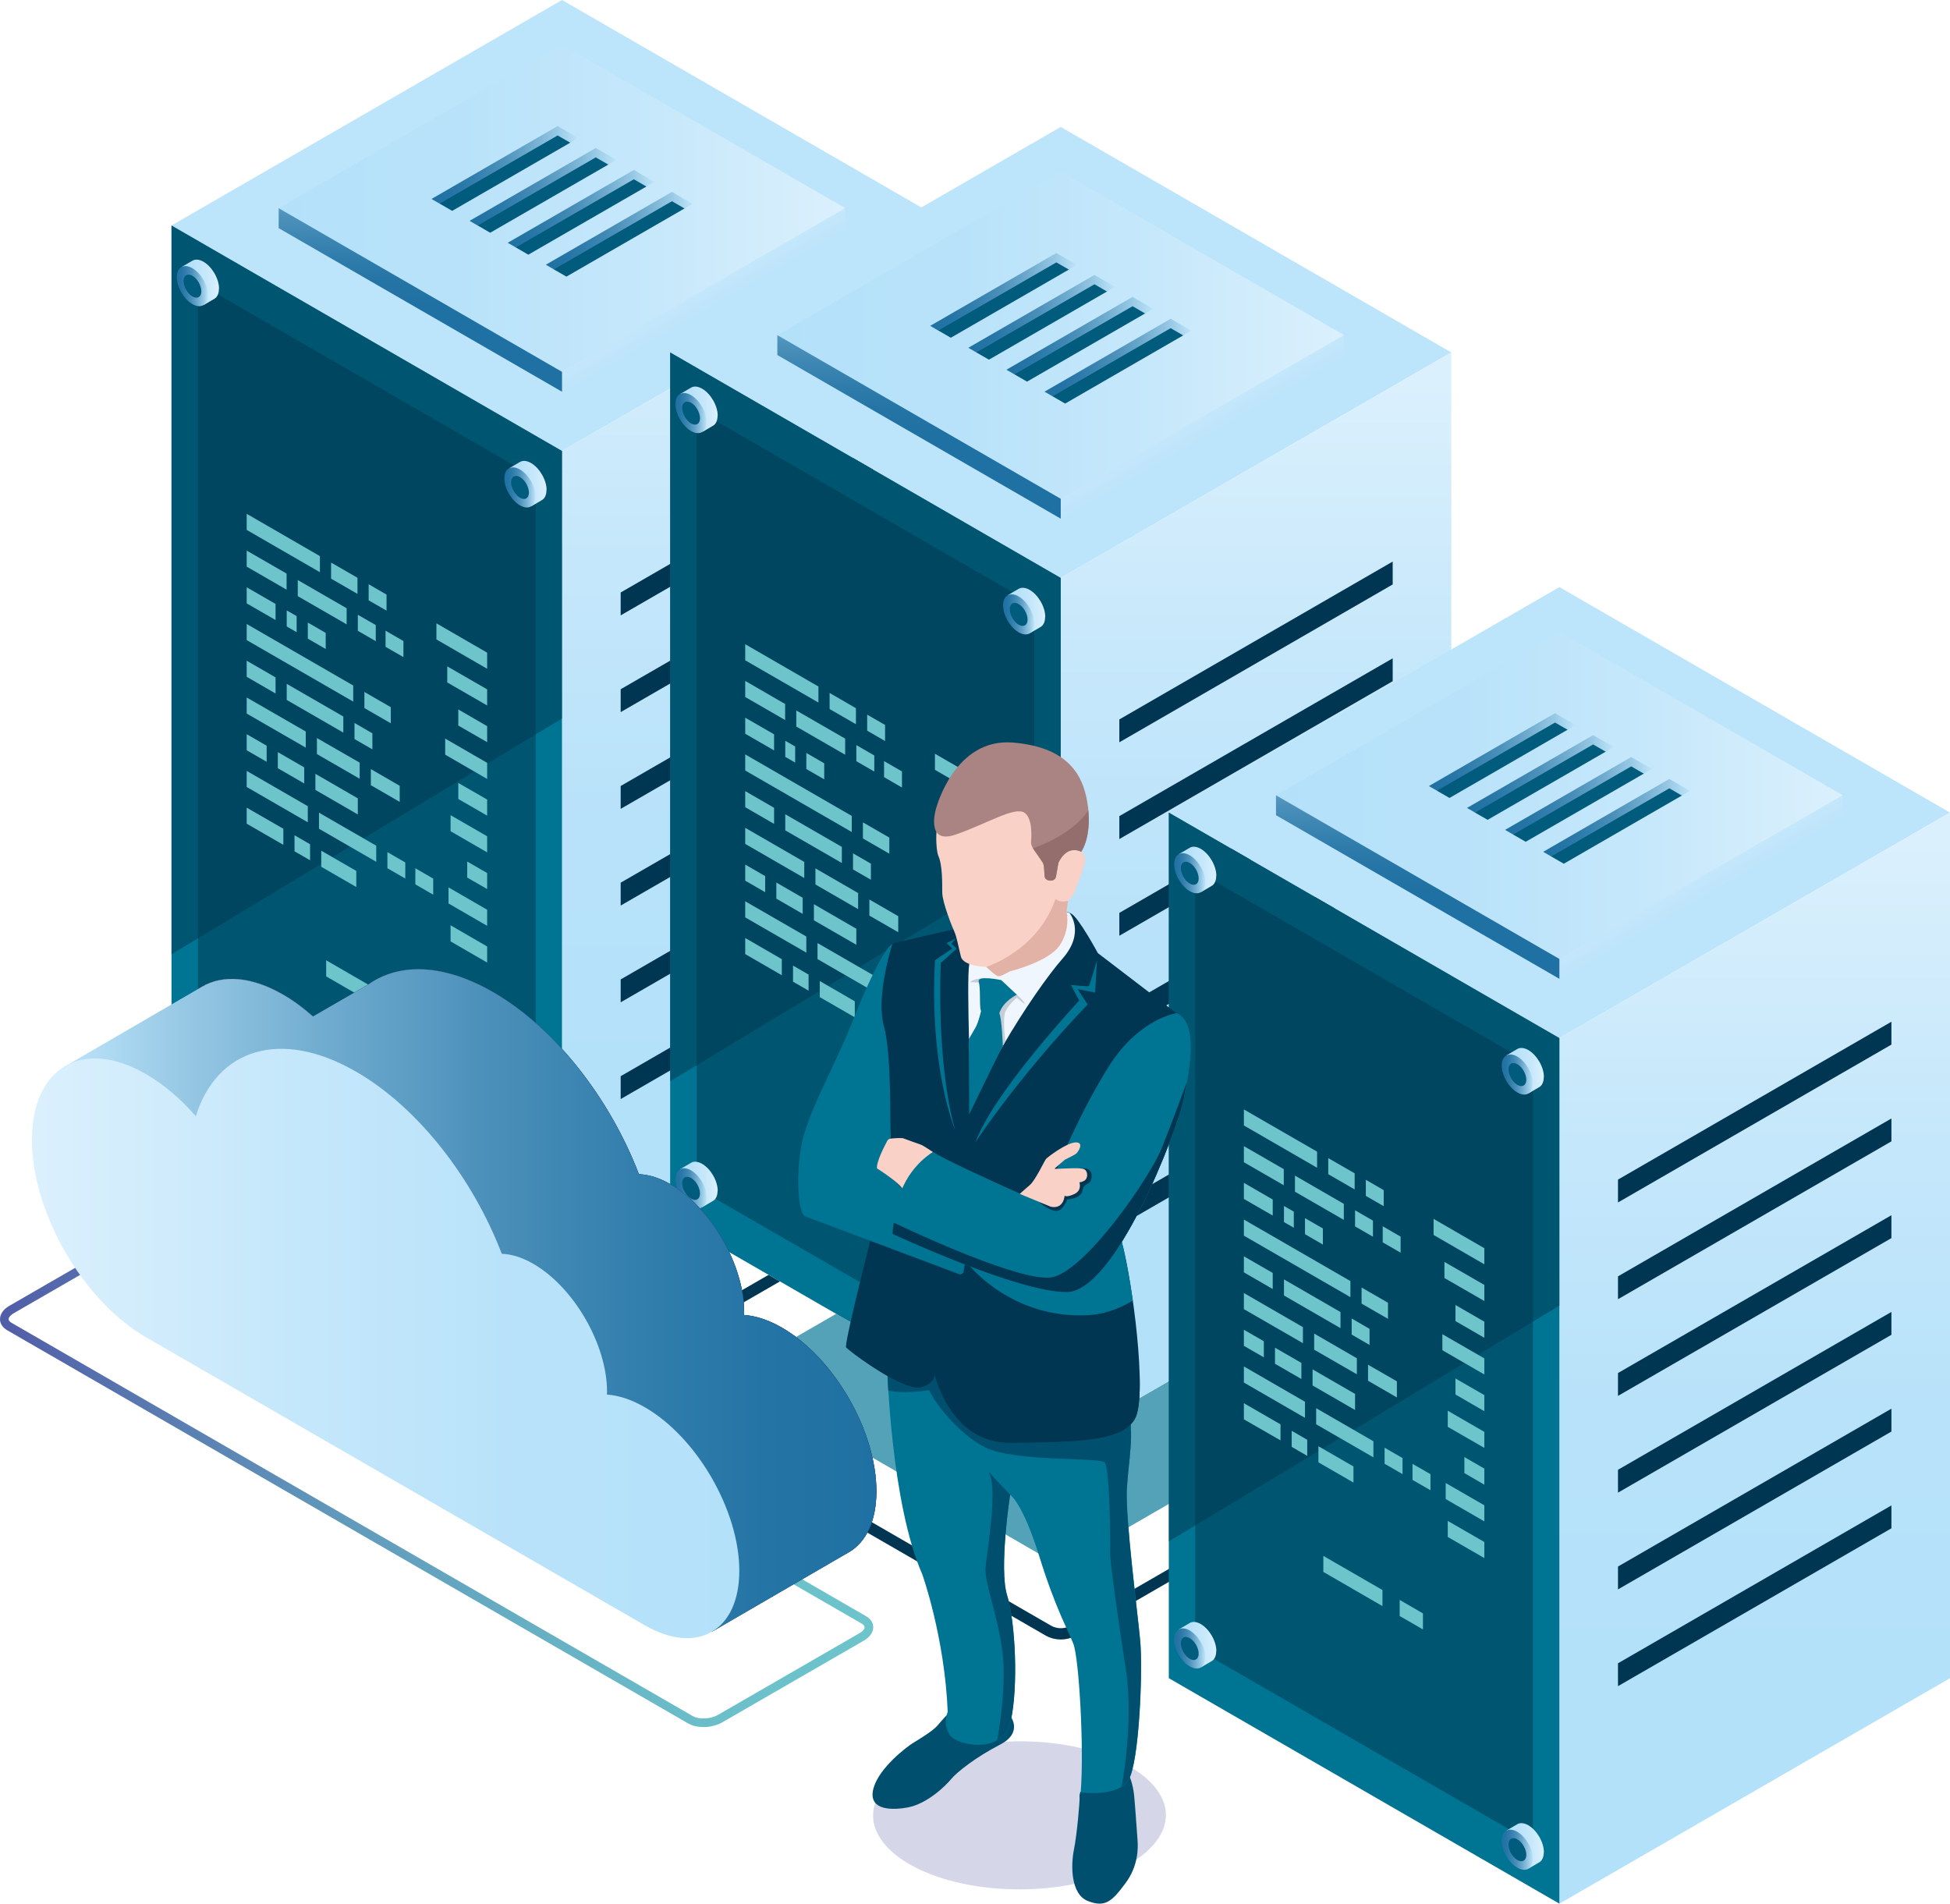 <svg xmlns="http://www.w3.org/2000/svg" xmlns:xlink="http://www.w3.org/1999/xlink" id="Capa_2" data-name="Capa 2" viewBox="0 0 293.25 286.28"><defs><style>      .cls-1 {        fill: url(#Degradado_sin_nombre_5534);      }      .cls-2 {        fill: url(#Degradado_sin_nombre_5719-12);      }      .cls-3 {        fill: url(#Degradado_sin_nombre_5534-14);      }      .cls-4 {        fill: url(#Degradado_sin_nombre_5719-20);      }      .cls-5 {        mask: url(#mask-5);      }      .cls-6 {        fill: url(#Degradado_sin_nombre_5719-6);      }      .cls-7 {        fill: #004f6f;      }      .cls-8 {        fill: url(#Degradado_sin_nombre_5534-21);      }      .cls-9 {        fill: url(#Degradado_sin_nombre_5534-4);      }      .cls-10 {        fill: url(#Degradado_sin_nombre_5719-3);      }      .cls-11 {        fill: #005b7c;      }      .cls-12 {        mask: url(#mask-1);      }      .cls-13 {        fill: #f0f6fd;      }      .cls-14 {        fill: #c5cdd7;      }      .cls-15 {        opacity: .51;      }      .cls-16 {        fill: url(#_Áåçûìÿííûé_ãðàäèåíò_25);      }      .cls-17 {        fill: url(#Degradado_sin_nombre_5719-13);      }      .cls-18 {        fill: url(#Degradado_sin_nombre_5534-27);      }      .cls-19 {        fill: url(#Degradado_sin_nombre_5719-14);      }      .cls-20 {        fill: url(#_Áåçûìÿííûé_ãðàäèåíò_44-2);      }      .cls-20, .cls-21, .cls-22, .cls-23 {        mix-blend-mode: multiply;      }      .cls-24 {        opacity: .67;      }      .cls-25 {        fill: url(#Degradado_sin_nombre_5719-21);      }      .cls-26 {        fill: url(#Degradado_sin_nombre_5534-5);      }      .cls-27 {        mask: url(#mask-6);      }      .cls-28 {        mask: url(#mask-7);      }      .cls-29 {        filter: url(#luminosity-noclip-5);      }      .cls-30 {        fill: #fff;      }      .cls-31 {        mask: url(#mask);      }      .cls-32 {        fill: url(#Degradado_sin_nombre_5534-18);      }      .cls-33 {        fill: #e2b2a6;      }      .cls-34 {        fill: url(#Degradado_sin_nombre_5534-25);      }      .cls-35 {        fill: #aa8383;      }      .cls-36 {        fill: url(#Degradado_sin_nombre_5719-19);      }      .cls-37 {        fill: url(#Degradado_sin_nombre_5719-22);      }      .cls-38 {        fill: url(#Degradado_sin_nombre_5534-26);      }      .cls-39 {        fill: #003651;      }      .cls-40 {        fill: url(#Degradado_sin_nombre_5719-11);      }      .cls-21 {        fill: url(#_Áåçûìÿííûé_ãðàäèåíò_44);      }      .cls-41 {        fill: url(#Degradado_sin_nombre_5534-2);      }      .cls-42 {        mask: url(#mask-2);      }      .cls-43 {        filter: url(#luminosity-noclip-3);      }      .cls-44 {        fill: url(#Degradado_sin_nombre_5534-3);      }      .cls-45 {        fill: url(#Degradado_sin_nombre_5534-22);      }      .cls-46 {        fill: url(#Degradado_sin_nombre_5686-2);      }      .cls-46, .cls-47, .cls-48 {        opacity: .78;      }      .cls-49 {        fill: #007493;      }      .cls-50 {        fill: url(#Degradado_sin_nombre_5534-20);      }      .cls-51 {        fill: url(#Degradado_sin_nombre_5534-13);      }      .cls-52 {        fill: #fad1c6;      }      .cls-53 {        fill: #bce4fa;      }      .cls-54 {        fill: url(#Degradado_sin_nombre_5534-19);      }      .cls-55 {        fill: url(#Degradado_sin_nombre_5534-17);      }      .cls-56 {        fill: url(#Degradado_sin_nombre_5534-16);      }      .cls-57 {        fill: url(#Degradado_sin_nombre_5719-9);      }      .cls-22 {        fill: url(#_Áåçûìÿííûé_ãðàäèåíò_43);      }      .cls-47 {        fill: url(#Degradado_sin_nombre_5686-3);      }      .cls-58 {        fill: url(#Degradado_sin_nombre_5534-11);      }      .cls-59 {        fill: url(#Degradado_sin_nombre_5719-16);      }      .cls-60 {        fill: url(#Degradado_sin_nombre_5534-6);      }      .cls-61 {        fill: url(#_Áåçûìÿííûé_ãðàäèåíò_15);      }      .cls-62 {        fill: url(#Degradado_sin_nombre_5534-7);      }      .cls-63 {        fill: url(#Degradado_sin_nombre_5719-17);      }      .cls-64 {        fill: url(#Degradado_sin_nombre_5719-4);      }      .cls-65 {        fill: url(#Degradado_sin_nombre_5534-8);      }      .cls-66 {        fill: url(#Degradado_sin_nombre_5719-8);      }      .cls-67 {        fill: #6dc4cb;      }      .cls-68 {        fill: url(#Degradado_sin_nombre_5534-24);      }      .cls-23 {        fill: url(#_Áåçûìÿííûé_ãðàäèåíò_44-3);      }      .cls-69 {        fill: url(#Degradado_sin_nombre_5534-12);      }      .cls-70 {        fill: url(#Degradado_sin_nombre_5719-10);      }      .cls-71 {        fill: #31338b;        opacity: .2;      }      .cls-72 {        fill: url(#Degradado_sin_nombre_5534-29);      }      .cls-73 {        fill: url(#Degradado_sin_nombre_5534-15);      }      .cls-74 {        mask: url(#mask-4);      }      .cls-75 {        fill: url(#Degradado_sin_nombre_5719-15);      }      .cls-76 {        fill: url(#Degradado_sin_nombre_5534-28);      }      .cls-77 {        fill: url(#Degradado_sin_nombre_5534-23);      }      .cls-78 {        fill: url(#Degradado_sin_nombre_5719-7);      }      .cls-79 {        fill: url(#Degradado_sin_nombre_5534-10);      }      .cls-80 {        fill: url(#Degradado_sin_nombre_5534-9);      }      .cls-81 {        filter: url(#luminosity-noclip-7);      }      .cls-82 {        fill: #936e6d;      }      .cls-83 {        fill: url(#Degradado_sin_nombre_5719-18);      }      .cls-84 {        fill: url(#Degradado_sin_nombre_5719);      }      .cls-85 {        fill: url(#Degradado_sin_nombre_5719-2);      }      .cls-86 {        fill: url(#Degradado_sin_nombre_5719-5);      }      .cls-48 {        fill: url(#Degradado_sin_nombre_5686);      }      .cls-87 {        mask: url(#mask-3);      }      .cls-88 {        filter: url(#luminosity-noclip);      }    </style><linearGradient id="Degradado_sin_nombre_5719" data-name="Degradado sin nombre 5719" x1="-2118.24" y1="242.29" x2="-2118.24" y2="118.34" gradientTransform="translate(2232.13 -80.95)" gradientUnits="userSpaceOnUse"><stop offset="0" stop-color="#b4e1fa"></stop><stop offset=".31" stop-color="#b8e2fa"></stop><stop offset=".67" stop-color="#c7e8fb"></stop><stop offset="1" stop-color="#dbf0fd"></stop></linearGradient><filter id="luminosity-noclip" x="25.79" y="6.71" width="58.74" height="52.2" color-interpolation-filters="sRGB" filterUnits="userSpaceOnUse"></filter><filter id="luminosity-noclip-2" x="25.79" y="-8967.91" width="58.74" height="32766" color-interpolation-filters="sRGB" filterUnits="userSpaceOnUse"></filter><mask id="mask-1" x="25.79" y="-8967.91" width="58.74" height="32766" maskUnits="userSpaceOnUse"></mask><linearGradient id="_&#xC1;&#xE5;&#xE7;&#xFB;&#xEC;&#xFF;&#xED;&#xED;&#xFB;&#xE9;_&#xE3;&#xF0;&#xE0;&#xE4;&#xE8;&#xE5;&#xED;&#xF2;_44" data-name="&#xC1;&#xE5;&#xE7;&#xFB;&#xEC;&#xFF;&#xED;&#xED;&#xFB;&#xE9; &#xE3;&#xF0;&#xE0;&#xE4;&#xE8;&#xE5;&#xED;&#xF2; 44" x1="-2206.34" y1="113.76" x2="-2147.61" y2="113.76" gradientTransform="translate(2232.13 -80.95)" gradientUnits="userSpaceOnUse"><stop offset="0" stop-color="#000"></stop><stop offset=".05" stop-color="#2e2e2e"></stop><stop offset=".1" stop-color="#5a5a5a"></stop><stop offset=".15" stop-color="#818181"></stop><stop offset=".22" stop-color="#a3a3a3"></stop><stop offset=".28" stop-color="silver"></stop><stop offset=".36" stop-color="#d7d7d7"></stop><stop offset=".44" stop-color="#e9e9e9"></stop><stop offset=".54" stop-color="#f5f5f5"></stop><stop offset=".68" stop-color="#fcfcfc"></stop><stop offset="1" stop-color="#fff"></stop></linearGradient><mask id="mask" x="25.79" y="6.71" width="58.74" height="52.2" maskUnits="userSpaceOnUse"><g class="cls-88"><g class="cls-12"><polygon class="cls-21" points="84.52 58.91 69.09 58.91 25.79 33.91 72.91 6.71 84.52 6.71 84.52 58.91"></polygon></g></g></mask><linearGradient id="Degradado_sin_nombre_5686" data-name="Degradado sin nombre 5686" x1="-2206.34" y1="113.76" x2="-2147.61" y2="113.76" gradientTransform="translate(2232.13 -80.95)" gradientUnits="userSpaceOnUse"><stop offset="0" stop-color="#e9e8f6"></stop><stop offset=".1" stop-color="#d4dff3"></stop><stop offset=".21" stop-color="#c2d7f0"></stop><stop offset=".36" stop-color="#b6d2ef"></stop><stop offset=".55" stop-color="#afceee"></stop><stop offset="1" stop-color="#adceee"></stop></linearGradient><linearGradient id="Degradado_sin_nombre_5719-2" data-name="Degradado sin nombre 5719" x1="-2190.22" y1="112.26" x2="-2104.99" y2="112.26" xlink:href="#Degradado_sin_nombre_5719"></linearGradient><linearGradient id="Degradado_sin_nombre_5719-3" data-name="Degradado sin nombre 5719" x1="-2120.8" y1="135.66" x2="-2131.16" y2="117.57" xlink:href="#Degradado_sin_nombre_5719"></linearGradient><linearGradient id="Degradado_sin_nombre_5534" data-name="Degradado sin nombre 5534" x1="-2168.91" y1="127.08" x2="-2168.91" y2="99.48" gradientTransform="translate(2232.13 -80.95)" gradientUnits="userSpaceOnUse"><stop offset="0" stop-color="#2071a3"></stop><stop offset=".14" stop-color="#2474a5"></stop><stop offset=".3" stop-color="#337fad"></stop><stop offset=".48" stop-color="#4b90ba"></stop><stop offset=".66" stop-color="#6ca9cd"></stop><stop offset=".85" stop-color="#96c8e4"></stop><stop offset="1" stop-color="#bce4fa"></stop></linearGradient><linearGradient id="Degradado_sin_nombre_5534-2" data-name="Degradado sin nombre 5534" x1="-2167.24" y1="105.74" x2="-2145.16" y2="105.74" xlink:href="#Degradado_sin_nombre_5534"></linearGradient><linearGradient id="Degradado_sin_nombre_5534-3" data-name="Degradado sin nombre 5534" x1="-2161.51" y1="109.03" x2="-2139.44" y2="109.03" xlink:href="#Degradado_sin_nombre_5534"></linearGradient><linearGradient id="Degradado_sin_nombre_5534-4" data-name="Degradado sin nombre 5534" x1="-2155.78" y1="112.33" x2="-2133.71" y2="112.33" xlink:href="#Degradado_sin_nombre_5534"></linearGradient><linearGradient id="Degradado_sin_nombre_5534-5" data-name="Degradado sin nombre 5534" x1="-2150.05" y1="115.63" x2="-2127.98" y2="115.63" xlink:href="#Degradado_sin_nombre_5534"></linearGradient><linearGradient id="Degradado_sin_nombre_5719-4" data-name="Degradado sin nombre 5719" x1="-2155.58" y1="153.67" x2="-2149.93" y2="153.67" xlink:href="#Degradado_sin_nombre_5719"></linearGradient><linearGradient id="Degradado_sin_nombre_5534-6" data-name="Degradado sin nombre 5534" x1="-2156.27" y1="154.25" x2="-2151.6" y2="154.25" xlink:href="#Degradado_sin_nombre_5534"></linearGradient><linearGradient id="Degradado_sin_nombre_5719-5" data-name="Degradado sin nombre 5719" x1="-2204.85" y1="123.4" x2="-2199.19" y2="123.4" xlink:href="#Degradado_sin_nombre_5719"></linearGradient><linearGradient id="Degradado_sin_nombre_5534-7" data-name="Degradado sin nombre 5534" x1="-2205.53" y1="123.98" x2="-2200.86" y2="123.98" xlink:href="#Degradado_sin_nombre_5534"></linearGradient><linearGradient id="Degradado_sin_nombre_5719-6" data-name="Degradado sin nombre 5719" x1="-2155.58" y1="270.25" x2="-2149.93" y2="270.25" xlink:href="#Degradado_sin_nombre_5719"></linearGradient><linearGradient id="Degradado_sin_nombre_5534-8" data-name="Degradado sin nombre 5534" x1="-2156.27" y1="270.83" x2="-2151.6" y2="270.83" xlink:href="#Degradado_sin_nombre_5534"></linearGradient><linearGradient id="Degradado_sin_nombre_5719-7" data-name="Degradado sin nombre 5719" x1="-2204.85" y1="239.98" x2="-2199.19" y2="239.98" xlink:href="#Degradado_sin_nombre_5719"></linearGradient><linearGradient id="Degradado_sin_nombre_5534-9" data-name="Degradado sin nombre 5534" x1="-2205.53" y1="240.56" x2="-2200.86" y2="240.56" xlink:href="#Degradado_sin_nombre_5534"></linearGradient><linearGradient id="Degradado_sin_nombre_5719-8" data-name="Degradado sin nombre 5719" x1="-2043.24" y1="261.38" x2="-2043.24" y2="137.43" xlink:href="#Degradado_sin_nombre_5719"></linearGradient><filter id="luminosity-noclip-3" x="100.78" y="25.79" width="58.74" height="52.2" color-interpolation-filters="sRGB" filterUnits="userSpaceOnUse"></filter><filter id="luminosity-noclip-4" x="100.78" y="-8967.91" width="58.74" height="32766" color-interpolation-filters="sRGB" filterUnits="userSpaceOnUse"></filter><mask id="mask-3" x="100.78" y="-8967.91" width="58.74" height="32766" maskUnits="userSpaceOnUse"></mask><linearGradient id="_&#xC1;&#xE5;&#xE7;&#xFB;&#xEC;&#xFF;&#xED;&#xED;&#xFB;&#xE9;_&#xE3;&#xF0;&#xE0;&#xE4;&#xE8;&#xE5;&#xED;&#xF2;_44-2" data-name="&#xC1;&#xE5;&#xE7;&#xFB;&#xEC;&#xFF;&#xED;&#xED;&#xFB;&#xE9; &#xE3;&#xF0;&#xE0;&#xE4;&#xE8;&#xE5;&#xED;&#xF2; 44" x1="-2131.35" y1="132.84" x2="-2072.61" y2="132.84" xlink:href="#_&#xC1;&#xE5;&#xE7;&#xFB;&#xEC;&#xFF;&#xED;&#xED;&#xFB;&#xE9;_&#xE3;&#xF0;&#xE0;&#xE4;&#xE8;&#xE5;&#xED;&#xF2;_44"></linearGradient><mask id="mask-2" x="100.78" y="25.79" width="58.74" height="52.2" maskUnits="userSpaceOnUse"><g class="cls-43"><g class="cls-87"><polygon class="cls-20" points="159.52 78 144.08 78 100.78 53 147.9 25.79 159.52 25.79 159.52 78"></polygon></g></g></mask><linearGradient id="Degradado_sin_nombre_5686-2" data-name="Degradado sin nombre 5686" x1="-2131.35" y1="132.84" x2="-2072.61" y2="132.84" xlink:href="#Degradado_sin_nombre_5686"></linearGradient><linearGradient id="Degradado_sin_nombre_5719-9" data-name="Degradado sin nombre 5719" x1="-2115.23" y1="131.35" x2="-2029.99" y2="131.35" xlink:href="#Degradado_sin_nombre_5719"></linearGradient><linearGradient id="Degradado_sin_nombre_5719-10" data-name="Degradado sin nombre 5719" x1="-2045.8" y1="154.75" x2="-2056.16" y2="136.66" xlink:href="#Degradado_sin_nombre_5719"></linearGradient><linearGradient id="Degradado_sin_nombre_5534-10" data-name="Degradado sin nombre 5534" x1="-2093.92" y1="146.17" x2="-2093.92" y2="118.57" xlink:href="#Degradado_sin_nombre_5534"></linearGradient><linearGradient id="Degradado_sin_nombre_5534-11" data-name="Degradado sin nombre 5534" x1="-2092.24" y1="124.82" x2="-2070.17" y2="124.82" xlink:href="#Degradado_sin_nombre_5534"></linearGradient><linearGradient id="Degradado_sin_nombre_5534-12" data-name="Degradado sin nombre 5534" x1="-2086.51" y1="128.12" x2="-2064.44" y2="128.12" xlink:href="#Degradado_sin_nombre_5534"></linearGradient><linearGradient id="Degradado_sin_nombre_5534-13" data-name="Degradado sin nombre 5534" x1="-2080.78" y1="131.42" x2="-2058.71" y2="131.42" xlink:href="#Degradado_sin_nombre_5534"></linearGradient><linearGradient id="Degradado_sin_nombre_5534-14" data-name="Degradado sin nombre 5534" x1="-2075.05" y1="134.72" x2="-2052.98" y2="134.72" xlink:href="#Degradado_sin_nombre_5534"></linearGradient><linearGradient id="Degradado_sin_nombre_5719-11" data-name="Degradado sin nombre 5719" x1="-2080.59" y1="172.76" x2="-2074.94" y2="172.76" xlink:href="#Degradado_sin_nombre_5719"></linearGradient><linearGradient id="Degradado_sin_nombre_5534-15" data-name="Degradado sin nombre 5534" x1="-2081.28" y1="173.33" x2="-2076.6" y2="173.33" xlink:href="#Degradado_sin_nombre_5534"></linearGradient><linearGradient id="Degradado_sin_nombre_5719-12" data-name="Degradado sin nombre 5719" x1="-2129.85" y1="142.49" x2="-2124.2" y2="142.49" xlink:href="#Degradado_sin_nombre_5719"></linearGradient><linearGradient id="Degradado_sin_nombre_5534-16" data-name="Degradado sin nombre 5534" x1="-2130.54" y1="143.07" x2="-2125.87" y2="143.07" xlink:href="#Degradado_sin_nombre_5534"></linearGradient><linearGradient id="Degradado_sin_nombre_5719-13" data-name="Degradado sin nombre 5719" x1="-2080.59" y1="289.34" x2="-2074.94" y2="289.34" xlink:href="#Degradado_sin_nombre_5719"></linearGradient><linearGradient id="Degradado_sin_nombre_5534-17" data-name="Degradado sin nombre 5534" x1="-2081.28" y1="289.91" x2="-2076.6" y2="289.91" xlink:href="#Degradado_sin_nombre_5534"></linearGradient><linearGradient id="Degradado_sin_nombre_5719-14" data-name="Degradado sin nombre 5719" x1="-2129.85" y1="259.07" x2="-2124.2" y2="259.07" xlink:href="#Degradado_sin_nombre_5719"></linearGradient><linearGradient id="Degradado_sin_nombre_5534-18" data-name="Degradado sin nombre 5534" x1="-2130.54" y1="259.65" x2="-2125.87" y2="259.65" xlink:href="#Degradado_sin_nombre_5534"></linearGradient><linearGradient id="Degradado_sin_nombre_5719-15" data-name="Degradado sin nombre 5719" x1="-1968.25" y1="330.58" x2="-1968.25" y2="206.63" xlink:href="#Degradado_sin_nombre_5719"></linearGradient><filter id="luminosity-noclip-5" x="175.77" y="95" width="58.74" height="52.2" color-interpolation-filters="sRGB" filterUnits="userSpaceOnUse"></filter><filter id="luminosity-noclip-6" x="175.77" y="-8967.91" width="58.74" height="32766" color-interpolation-filters="sRGB" filterUnits="userSpaceOnUse"></filter><mask id="mask-5" x="175.77" y="-8967.91" width="58.74" height="32766" maskUnits="userSpaceOnUse"></mask><linearGradient id="_&#xC1;&#xE5;&#xE7;&#xFB;&#xEC;&#xFF;&#xED;&#xED;&#xFB;&#xE9;_&#xE3;&#xF0;&#xE0;&#xE4;&#xE8;&#xE5;&#xED;&#xF2;_44-3" data-name="&#xC1;&#xE5;&#xE7;&#xFB;&#xEC;&#xFF;&#xED;&#xED;&#xFB;&#xE9; &#xE3;&#xF0;&#xE0;&#xE4;&#xE8;&#xE5;&#xED;&#xF2; 44" x1="-2056.36" y1="202.04" x2="-1997.62" y2="202.04" xlink:href="#_&#xC1;&#xE5;&#xE7;&#xFB;&#xEC;&#xFF;&#xED;&#xED;&#xFB;&#xE9;_&#xE3;&#xF0;&#xE0;&#xE4;&#xE8;&#xE5;&#xED;&#xF2;_44"></linearGradient><mask id="mask-4" x="175.77" y="95" width="58.74" height="52.2" maskUnits="userSpaceOnUse"><g class="cls-29"><g class="cls-5"><polygon class="cls-23" points="234.51 147.2 219.08 147.2 175.77 122.2 222.89 95 234.51 95 234.51 147.2"></polygon></g></g></mask><linearGradient id="Degradado_sin_nombre_5686-3" data-name="Degradado sin nombre 5686" x1="-2056.36" y1="202.04" x2="-1997.62" y2="202.04" xlink:href="#Degradado_sin_nombre_5686"></linearGradient><linearGradient id="Degradado_sin_nombre_5719-16" data-name="Degradado sin nombre 5719" x1="-2040.24" y1="200.55" x2="-1955" y2="200.55" xlink:href="#Degradado_sin_nombre_5719"></linearGradient><linearGradient id="Degradado_sin_nombre_5719-17" data-name="Degradado sin nombre 5719" x1="-1970.81" y1="223.95" x2="-1981.17" y2="205.86" xlink:href="#Degradado_sin_nombre_5719"></linearGradient><linearGradient id="Degradado_sin_nombre_5534-19" data-name="Degradado sin nombre 5534" x1="-2018.93" y1="215.37" x2="-2018.93" y2="187.77" xlink:href="#Degradado_sin_nombre_5534"></linearGradient><linearGradient id="Degradado_sin_nombre_5534-20" data-name="Degradado sin nombre 5534" x1="-2017.25" y1="194.03" x2="-1995.18" y2="194.03" xlink:href="#Degradado_sin_nombre_5534"></linearGradient><linearGradient id="Degradado_sin_nombre_5534-21" data-name="Degradado sin nombre 5534" x1="-2011.52" y1="197.32" x2="-1989.45" y2="197.32" xlink:href="#Degradado_sin_nombre_5534"></linearGradient><linearGradient id="Degradado_sin_nombre_5534-22" data-name="Degradado sin nombre 5534" x1="-2005.79" y1="200.62" x2="-1983.72" y2="200.62" xlink:href="#Degradado_sin_nombre_5534"></linearGradient><linearGradient id="Degradado_sin_nombre_5534-23" data-name="Degradado sin nombre 5534" x1="-2000.06" y1="203.92" x2="-1977.99" y2="203.92" xlink:href="#Degradado_sin_nombre_5534"></linearGradient><linearGradient id="Degradado_sin_nombre_5719-18" data-name="Degradado sin nombre 5719" x1="-2005.6" y1="241.96" x2="-1999.95" y2="241.96" xlink:href="#Degradado_sin_nombre_5719"></linearGradient><linearGradient id="Degradado_sin_nombre_5534-24" data-name="Degradado sin nombre 5534" x1="-2006.29" y1="242.54" x2="-2001.61" y2="242.54" xlink:href="#Degradado_sin_nombre_5534"></linearGradient><linearGradient id="Degradado_sin_nombre_5719-19" data-name="Degradado sin nombre 5719" x1="-2054.86" y1="211.69" x2="-2049.21" y2="211.69" xlink:href="#Degradado_sin_nombre_5719"></linearGradient><linearGradient id="Degradado_sin_nombre_5534-25" data-name="Degradado sin nombre 5534" x1="-2055.55" y1="212.27" x2="-2050.87" y2="212.27" xlink:href="#Degradado_sin_nombre_5534"></linearGradient><linearGradient id="Degradado_sin_nombre_5719-20" data-name="Degradado sin nombre 5719" x1="-2005.6" y1="358.54" x2="-1999.95" y2="358.54" xlink:href="#Degradado_sin_nombre_5719"></linearGradient><linearGradient id="Degradado_sin_nombre_5534-26" data-name="Degradado sin nombre 5534" x1="-2006.29" y1="359.11" x2="-2001.61" y2="359.11" xlink:href="#Degradado_sin_nombre_5534"></linearGradient><linearGradient id="Degradado_sin_nombre_5719-21" data-name="Degradado sin nombre 5719" x1="-2054.86" y1="328.27" x2="-2049.21" y2="328.27" xlink:href="#Degradado_sin_nombre_5719"></linearGradient><linearGradient id="Degradado_sin_nombre_5534-27" data-name="Degradado sin nombre 5534" x1="-2055.55" y1="328.85" x2="-2050.87" y2="328.85" xlink:href="#Degradado_sin_nombre_5534"></linearGradient><linearGradient id="_&#xC1;&#xE5;&#xE7;&#xFB;&#xEC;&#xFF;&#xED;&#xED;&#xFB;&#xE9;_&#xE3;&#xF0;&#xE0;&#xE4;&#xE8;&#xE5;&#xED;&#xF2;_15" data-name="&#xC1;&#xE5;&#xE7;&#xFB;&#xEC;&#xFF;&#xED;&#xED;&#xFB;&#xE9; &#xE3;&#xF0;&#xE0;&#xE4;&#xE8;&#xE5;&#xED;&#xF2; 15" x1="5868.29" y1="302.49" x2="5999.61" y2="302.49" gradientTransform="translate(5999.61 -80.95) rotate(-180) scale(1 -1)" gradientUnits="userSpaceOnUse"><stop offset="0" stop-color="#6dc4cb"></stop><stop offset=".18" stop-color="#6bbfc9"></stop><stop offset=".38" stop-color="#67b0c4"></stop><stop offset=".61" stop-color="#6199bb"></stop><stop offset=".84" stop-color="#5878b0"></stop><stop offset="1" stop-color="#515da7"></stop></linearGradient><linearGradient id="Degradado_sin_nombre_5534-28" data-name="Degradado sin nombre 5534" x1="6532.05" y1="2583.09" x2="6654.89" y2="2583.09" gradientTransform="translate(5788.56 494.9) rotate(-150) scale(1 -1) skewX(-30)" xlink:href="#Degradado_sin_nombre_5534"></linearGradient><radialGradient id="_&#xC1;&#xE5;&#xE7;&#xFB;&#xEC;&#xFF;&#xED;&#xED;&#xFB;&#xE9;_&#xE3;&#xF0;&#xE0;&#xE4;&#xE8;&#xE5;&#xED;&#xF2;_25" data-name="&#xC1;&#xE5;&#xE7;&#xFB;&#xEC;&#xFF;&#xED;&#xED;&#xFB;&#xE9; &#xE3;&#xF0;&#xE0;&#xE4;&#xE8;&#xE5;&#xED;&#xF2; 25" cx="5892.81" cy="260.58" fx="5844.96" fy="243.7" r="50.74" gradientTransform="translate(5999.61 -80.95) rotate(-180) scale(1 -1)" gradientUnits="userSpaceOnUse"><stop offset="0" stop-color="#2e2b76"></stop><stop offset="1" stop-color="#262554"></stop></radialGradient><linearGradient id="Degradado_sin_nombre_5534-29" data-name="Degradado sin nombre 5534" x1="5867.81" y1="276.52" x2="5990.08" y2="276.52" gradientTransform="translate(5999.61 -80.95) rotate(-180) scale(1 -1)" xlink:href="#Degradado_sin_nombre_5534"></linearGradient><linearGradient id="Degradado_sin_nombre_5719-22" data-name="Degradado sin nombre 5719" x1="6555.87" y1="2603.76" x2="6678.7" y2="2603.76" gradientTransform="translate(5788.56 494.9) rotate(-150) scale(1 -1) skewX(-30)" xlink:href="#Degradado_sin_nombre_5719"></linearGradient><filter id="luminosity-noclip-7" x="118.11" y="252.01" width="48.48" height="29.86" color-interpolation-filters="sRGB" filterUnits="userSpaceOnUse"></filter><filter id="luminosity-noclip-8" x="118.11" y="-8967.91" width="48.48" height="32766" color-interpolation-filters="sRGB" filterUnits="userSpaceOnUse"></filter><mask id="mask-7" x="118.11" y="-8967.91" width="48.48" height="32766" maskUnits="userSpaceOnUse"></mask><linearGradient id="_&#xC1;&#xE5;&#xE7;&#xFB;&#xEC;&#xFF;&#xED;&#xED;&#xFB;&#xE9;_&#xE3;&#xF0;&#xE0;&#xE4;&#xE8;&#xE5;&#xED;&#xF2;_43" data-name="&#xC1;&#xE5;&#xE7;&#xFB;&#xEC;&#xFF;&#xED;&#xED;&#xFB;&#xE9; &#xE3;&#xF0;&#xE0;&#xE4;&#xE8;&#xE5;&#xED;&#xF2; 43" x1="5833.02" y1="347.89" x2="5881.5" y2="347.89" gradientTransform="translate(3456.64 5108.84) rotate(-120.99) scale(1 -1)" gradientUnits="userSpaceOnUse"><stop offset="0" stop-color="#000"></stop><stop offset=".05" stop-color="#171717"></stop><stop offset=".2" stop-color="#535353"></stop><stop offset=".35" stop-color="#878787"></stop><stop offset=".5" stop-color="#b2b2b2"></stop><stop offset=".64" stop-color="#d3d3d3"></stop><stop offset=".77" stop-color="#ebebeb"></stop><stop offset=".9" stop-color="#fafafa"></stop><stop offset="1" stop-color="#fff"></stop></linearGradient><mask id="mask-6" x="118.11" y="252.01" width="48.48" height="29.86" maskUnits="userSpaceOnUse"><g class="cls-81"><g class="cls-28"><rect class="cls-22" x="141.7" y="239.04" width="1.3" height="55.79" transform="translate(-159.78 251.51) rotate(-59.01)"></rect></g></g></mask></defs><g id="Capa_1-2" data-name="Capa 1"><g><g><g><polygon class="cls-53" points="84.52 67.82 25.79 33.91 84.52 0 143.26 33.91 84.52 67.82"></polygon><polygon class="cls-30" points="84.52 197.99 25.79 164.08 84.52 130.17 143.26 164.08 84.52 197.99"></polygon><polygon class="cls-84" points="143.26 33.91 143.26 164.08 84.52 197.99 84.52 67.82 143.26 33.91"></polygon><polygon class="cls-49" points="25.79 33.91 25.79 164.08 84.52 197.99 84.52 67.82 25.79 33.91"></polygon><g class="cls-15"><polygon class="cls-39" points="29.77 42.55 29.77 159.55 80.55 188.87 80.55 71.86 29.77 42.55"></polygon></g><polygon class="cls-39" points="134.45 65.36 134.45 68.8 93.34 92.54 93.34 89.1 134.45 65.36"></polygon><polygon class="cls-39" points="134.45 79.91 134.45 83.35 93.34 107.09 93.34 103.65 134.45 79.91"></polygon><polygon class="cls-39" points="134.45 94.46 134.45 97.9 93.34 121.64 93.34 118.2 134.45 94.46"></polygon><polygon class="cls-39" points="134.45 109.01 134.45 112.45 93.34 136.18 93.34 132.74 134.45 109.01"></polygon><polygon class="cls-39" points="134.45 123.55 134.45 126.99 93.34 150.73 93.34 147.29 134.45 123.55"></polygon><polygon class="cls-39" points="134.45 138.1 134.45 141.54 93.34 165.28 93.34 161.84 134.45 138.1"></polygon><g class="cls-31"><polygon class="cls-48" points="84.52 58.91 69.09 58.91 25.79 33.91 72.91 6.71 84.52 6.71 84.52 58.91"></polygon></g><g><polygon class="cls-85" points="84.52 55.92 41.91 31.31 84.52 6.71 127.14 31.31 84.52 55.92"></polygon><polygon class="cls-10" points="127.14 31.31 127.14 34.31 84.52 58.91 84.52 55.92 127.14 31.31"></polygon><polygon class="cls-1" points="41.91 31.31 41.91 34.31 84.52 58.91 84.52 55.92 41.91 31.31"></polygon></g><g><g><polygon class="cls-11" points="68 31.71 66.11 30.62 66.26 29.73 83.77 19.54 86.2 20.7 85.75 21.46 68 31.71"></polygon><polygon class="cls-41" points="83.86 20.37 85.75 21.46 86.97 20.75 83.86 18.96 64.89 29.92 66.11 30.62 83.86 20.37"></polygon></g><g><polygon class="cls-11" points="73.72 35 71.84 33.91 71.99 33.03 89.5 22.84 91.93 24 91.48 24.75 73.72 35"></polygon><polygon class="cls-44" points="89.59 23.67 91.48 24.75 92.7 24.05 89.59 22.26 70.62 33.21 71.84 33.92 89.59 23.67"></polygon></g><g><polygon class="cls-11" points="79.45 38.3 77.57 37.21 77.72 36.33 95.23 26.14 97.66 27.3 97.21 28.05 79.45 38.3"></polygon><polygon class="cls-9" points="95.32 26.96 97.21 28.05 98.42 27.35 95.32 25.56 76.35 36.51 77.57 37.21 95.32 26.96"></polygon></g><g><polygon class="cls-11" points="85.18 41.6 83.29 40.51 83.45 39.63 100.96 29.44 103.39 30.59 102.94 31.35 85.18 41.6"></polygon><polygon class="cls-26" points="101.05 30.26 102.94 31.35 104.15 30.65 101.05 28.86 82.08 39.81 83.3 40.51 101.05 30.26"></polygon></g></g><g class="cls-15"><polygon class="cls-39" points="25.79 143.51 84.52 108.05 84.52 67.82 25.79 33.91 25.79 143.51"></polygon></g><g><path class="cls-64" d="M82.2,73.68c0-1.49-1.05-3.3-2.34-4.05-.65-.37-1.24-.41-1.66-.16h0s-1.66.97-1.66.97l1.02.04c-.03.15-.05.32-.05.51,0,1.49,1.05,3.3,2.34,4.05.17.1.34.17.5.23l-.48.89,1.62-.95h0c.43-.24.69-.77.69-1.52Z"></path><path class="cls-60" d="M80.53,74.65c0,1.49-1.05,2.09-2.34,1.35-1.29-.75-2.34-2.56-2.34-4.05s1.05-2.09,2.34-1.35c1.29.75,2.34,2.56,2.34,4.05Z"></path><path class="cls-11" d="M79.54,74.08c0,.86-.6,1.2-1.34.78-.74-.43-1.34-1.47-1.34-2.33s.6-1.2,1.34-.78c.74.43,1.34,1.47,1.34,2.33Z"></path></g><g><path class="cls-86" d="M32.94,43.41c0-1.49-1.05-3.3-2.34-4.05-.65-.37-1.24-.41-1.66-.16h0s-1.66.97-1.66.97l1.02.04c-.03.15-.05.32-.05.51,0,1.49,1.05,3.3,2.34,4.05.17.1.34.17.5.23l-.48.89,1.62-.95h0c.43-.24.69-.77.69-1.52Z"></path><path class="cls-62" d="M31.27,44.38c0,1.49-1.05,2.09-2.34,1.35-1.29-.75-2.34-2.56-2.34-4.05s1.05-2.09,2.34-1.35c1.29.75,2.34,2.56,2.34,4.05Z"></path><path class="cls-11" d="M30.28,43.81c0,.86-.6,1.2-1.34.78s-1.34-1.47-1.34-2.33.6-1.2,1.34-.78,1.34,1.47,1.34,2.33Z"></path></g><g><path class="cls-6" d="M82.2,190.25c0-1.49-1.05-3.3-2.34-4.05-.65-.37-1.24-.41-1.66-.16h0s-1.66.97-1.66.97l1.02.04c-.03.15-.05.32-.05.51,0,1.49,1.05,3.3,2.34,4.05.17.1.34.17.5.23l-.48.89,1.62-.95h0c.43-.24.69-.77.69-1.52Z"></path><path class="cls-65" d="M80.53,191.23c0,1.49-1.05,2.09-2.34,1.35-1.29-.75-2.34-2.56-2.34-4.05s1.05-2.09,2.34-1.35c1.29.75,2.34,2.56,2.34,4.05Z"></path><path class="cls-11" d="M79.54,190.66c0,.86-.6,1.2-1.34.78-.74-.43-1.34-1.47-1.34-2.33s.6-1.2,1.34-.78c.74.43,1.34,1.47,1.34,2.33Z"></path></g><g><path class="cls-78" d="M32.94,159.99c0-1.49-1.05-3.3-2.34-4.05-.65-.37-1.24-.41-1.66-.16h0s-1.66.97-1.66.97l1.02.04c-.03.15-.05.32-.05.51,0,1.49,1.05,3.3,2.34,4.05.17.1.34.17.5.23l-.48.89,1.62-.95h0c.43-.24.69-.77.69-1.52Z"></path><path class="cls-80" d="M31.27,160.96c0,1.49-1.05,2.09-2.34,1.35-1.29-.75-2.34-2.56-2.34-4.05s1.05-2.09,2.34-1.35c1.29.75,2.34,2.56,2.34,4.05Z"></path><path class="cls-11" d="M30.28,160.39c0,.86-.6,1.2-1.34.78s-1.34-1.47-1.34-2.33.6-1.2,1.34-.78,1.34,1.47,1.34,2.33Z"></path></g></g><g><polygon class="cls-53" points="159.52 86.91 100.78 53 159.52 19.09 218.25 53 159.52 86.91"></polygon><path class="cls-39" d="M159.52,246.55c-.81,0-1.62-.21-2.34-.63l-64.26-37.1c-.73-.42-1.16-1.17-1.16-2.01s.43-1.59,1.16-2.01l64.25-37.1c1.44-.84,3.24-.84,4.69,0l64.26,37.1c.73.42,1.16,1.17,1.16,2.01s-.43,1.59-1.16,2.01l-64.25,37.1c-.72.42-1.53.63-2.34.63ZM159.52,168.78c-.52,0-1.03.13-1.49.4l-64.25,37.1c-.28.16-.31.43-.31.54,0,.11.03.38.31.54l64.26,37.1c.92.53,2.07.53,2.99,0l64.25-37.1c.28-.16.31-.43.31-.54,0-.11-.03-.38-.31-.54l-64.26-37.1c-.46-.27-.98-.4-1.49-.4Z"></path><g class="cls-24"><polygon class="cls-49" points="159.52 235.55 109.75 206.81 159.52 178.08 209.29 206.82 159.52 235.55"></polygon></g><polygon class="cls-30" points="159.52 217.08 100.78 183.17 159.52 149.26 218.25 183.17 159.52 217.08"></polygon><polygon class="cls-66" points="218.25 53 218.25 183.17 159.52 217.08 159.52 86.91 218.25 53"></polygon><polygon class="cls-49" points="100.78 53 100.78 183.17 159.52 217.08 159.52 86.91 100.78 53"></polygon><g class="cls-15"><polygon class="cls-39" points="104.76 61.63 104.76 178.64 155.54 207.95 155.54 90.95 104.76 61.63"></polygon></g><polygon class="cls-39" points="209.44 84.45 209.44 87.89 168.33 111.63 168.33 108.19 209.44 84.45"></polygon><polygon class="cls-39" points="209.44 99 209.44 102.44 168.33 126.18 168.33 122.73 209.44 99"></polygon><polygon class="cls-39" points="209.44 113.54 209.44 116.99 168.33 140.72 168.33 137.28 209.44 113.54"></polygon><polygon class="cls-39" points="209.44 128.09 209.44 131.53 168.33 155.27 168.33 151.83 209.44 128.09"></polygon><polygon class="cls-39" points="209.44 142.64 209.44 146.08 168.33 169.82 168.33 166.38 209.44 142.64"></polygon><polygon class="cls-39" points="209.44 157.19 209.44 160.63 168.33 184.37 168.33 180.93 209.44 157.19"></polygon><g class="cls-42"><polygon class="cls-46" points="159.52 78 144.08 78 100.78 53 147.9 25.79 159.52 25.79 159.52 78"></polygon></g><g><polygon class="cls-57" points="159.52 75.01 116.9 50.4 159.52 25.79 202.14 50.4 159.52 75.01"></polygon><polygon class="cls-70" points="202.14 50.4 202.14 53.39 159.52 78 159.52 75.01 202.14 50.4"></polygon><polygon class="cls-79" points="116.9 50.4 116.9 53.39 159.52 78 159.52 75.01 116.9 50.4"></polygon></g><g><g><polygon class="cls-11" points="142.99 50.79 141.1 49.7 141.26 48.82 158.77 38.63 161.2 39.79 160.74 40.54 142.99 50.79"></polygon><polygon class="cls-58" points="158.86 39.46 160.74 40.54 161.96 39.84 158.86 38.05 139.89 49 141.1 49.71 158.86 39.46"></polygon></g><g><polygon class="cls-11" points="148.72 54.09 146.83 53 146.99 52.12 164.49 41.93 166.93 43.09 166.47 43.84 148.72 54.09"></polygon><polygon class="cls-69" points="164.59 42.75 166.47 43.84 167.69 43.14 164.59 41.35 145.62 52.3 146.83 53 164.59 42.75"></polygon></g><g><polygon class="cls-11" points="154.45 57.39 152.56 56.3 152.71 55.41 170.22 45.23 172.65 46.38 172.2 47.14 154.45 57.39"></polygon><polygon class="cls-51" points="170.32 46.05 172.2 47.14 173.42 46.44 170.32 44.65 151.35 55.6 152.56 56.3 170.32 46.05"></polygon></g><g><polygon class="cls-11" points="160.18 60.69 158.29 59.6 158.44 58.71 175.95 48.52 178.38 49.68 177.93 50.44 160.18 60.69"></polygon><polygon class="cls-3" points="176.05 49.35 177.93 50.44 179.15 49.73 176.05 47.94 157.08 58.9 158.29 59.6 176.05 49.35"></polygon></g></g><g class="cls-15"><polygon class="cls-39" points="100.78 162.6 159.52 127.13 159.52 86.91 100.78 53 100.78 162.6"></polygon></g><g><path class="cls-40" d="M157.19,92.76c0-1.49-1.05-3.3-2.34-4.05-.65-.37-1.24-.41-1.66-.16h0s-1.66.97-1.66.97l1.02.04c-.03.15-.05.32-.05.51,0,1.49,1.05,3.3,2.34,4.05.17.1.34.17.5.23l-.48.89,1.62-.95h0c.43-.24.69-.77.69-1.52Z"></path><path class="cls-73" d="M155.53,93.74c0,1.49-1.05,2.09-2.34,1.35s-2.34-2.56-2.34-4.05,1.05-2.09,2.34-1.35,2.34,2.56,2.34,4.05Z"></path><path class="cls-11" d="M154.53,93.17c0,.86-.6,1.2-1.34.78-.74-.43-1.34-1.47-1.34-2.33s.6-1.2,1.34-.78c.74.43,1.34,1.47,1.34,2.33Z"></path></g><g><path class="cls-2" d="M107.93,62.5c0-1.49-1.05-3.3-2.34-4.05-.65-.37-1.24-.41-1.66-.16h0s-1.66.97-1.66.97l1.02.04c-.03.15-.05.32-.05.51,0,1.49,1.05,3.3,2.34,4.05.17.1.34.17.5.23l-.48.89,1.62-.95h0c.43-.24.69-.77.69-1.52Z"></path><path class="cls-56" d="M106.26,63.47c0,1.49-1.05,2.09-2.34,1.35-1.29-.75-2.34-2.56-2.34-4.05s1.05-2.09,2.34-1.35,2.34,2.56,2.34,4.05Z"></path><path class="cls-11" d="M105.27,62.9c0,.86-.6,1.2-1.34.78s-1.34-1.47-1.34-2.33.6-1.2,1.34-.78,1.34,1.47,1.34,2.33Z"></path></g><g><path class="cls-17" d="M157.19,209.34c0-1.49-1.05-3.3-2.34-4.05-.65-.37-1.24-.41-1.66-.16h0s-1.66.97-1.66.97l1.02.04c-.03.15-.05.32-.05.51,0,1.49,1.05,3.3,2.34,4.05.17.1.34.17.5.23l-.48.89,1.62-.95h0c.43-.24.69-.77.69-1.52Z"></path><path class="cls-55" d="M155.53,210.32c0,1.49-1.05,2.09-2.34,1.35s-2.34-2.56-2.34-4.05,1.05-2.09,2.34-1.35,2.34,2.56,2.34,4.05Z"></path><path class="cls-11" d="M154.53,209.74c0,.86-.6,1.2-1.34.78-.74-.43-1.34-1.47-1.34-2.33s.6-1.2,1.34-.78c.74.43,1.34,1.47,1.34,2.33Z"></path></g><g><path class="cls-19" d="M107.93,179.07c0-1.49-1.05-3.3-2.34-4.05-.65-.37-1.24-.41-1.66-.16h0s-1.66.97-1.66.97l1.02.04c-.03.15-.05.32-.05.51,0,1.49,1.05,3.3,2.34,4.05.17.1.34.17.5.23l-.48.89,1.62-.95h0c.43-.24.69-.77.69-1.52Z"></path><path class="cls-32" d="M106.26,180.05c0,1.49-1.05,2.09-2.34,1.35-1.29-.75-2.34-2.56-2.34-4.05s1.05-2.09,2.34-1.35,2.34,2.56,2.34,4.05Z"></path><path class="cls-11" d="M105.27,179.48c0,.86-.6,1.2-1.34.78s-1.34-1.47-1.34-2.33.6-1.2,1.34-.78,1.34,1.47,1.34,2.33Z"></path></g></g><g><polygon class="cls-53" points="234.51 156.11 175.77 122.2 234.51 88.29 293.25 122.2 234.51 156.11"></polygon><polygon class="cls-30" points="234.51 286.28 175.77 252.37 234.51 218.46 293.25 252.37 234.51 286.28"></polygon><polygon class="cls-75" points="293.25 122.2 293.25 252.37 234.51 286.28 234.51 156.11 293.25 122.2"></polygon><polygon class="cls-49" points="175.77 122.2 175.77 252.37 234.51 286.28 234.51 156.11 175.77 122.2"></polygon><g class="cls-15"><polygon class="cls-39" points="179.75 130.84 179.75 247.84 230.53 277.16 230.53 160.15 179.75 130.84"></polygon></g><polygon class="cls-39" points="284.44 153.65 284.44 157.09 243.32 180.83 243.32 177.39 284.44 153.65"></polygon><polygon class="cls-39" points="284.44 168.2 284.44 171.64 243.32 195.38 243.32 191.94 284.44 168.2"></polygon><polygon class="cls-39" points="284.44 182.75 284.44 186.19 243.32 209.92 243.32 206.48 284.44 182.75"></polygon><polygon class="cls-39" points="284.44 197.29 284.44 200.73 243.32 224.47 243.32 221.03 284.44 197.29"></polygon><polygon class="cls-39" points="284.44 211.84 284.44 215.28 243.32 239.02 243.32 235.58 284.44 211.84"></polygon><polygon class="cls-39" points="284.44 226.39 284.44 229.83 243.32 253.57 243.32 250.13 284.44 226.39"></polygon><g class="cls-74"><polygon class="cls-47" points="234.51 147.2 219.08 147.2 175.77 122.2 222.89 95 234.51 95 234.51 147.2"></polygon></g><g><polygon class="cls-59" points="234.51 144.21 191.89 119.6 234.51 95 277.13 119.6 234.51 144.21"></polygon><polygon class="cls-63" points="277.13 119.6 277.13 122.59 234.51 147.2 234.51 144.21 277.13 119.6"></polygon><polygon class="cls-54" points="191.89 119.6 191.89 122.59 234.51 147.2 234.51 144.21 191.89 119.6"></polygon></g><g><g><polygon class="cls-11" points="217.98 120 216.09 118.91 216.25 118.02 233.76 107.83 236.19 108.99 235.74 109.74 217.98 120"></polygon><polygon class="cls-50" points="233.85 108.66 235.74 109.74 236.95 109.04 233.85 107.25 214.88 118.21 216.1 118.91 233.85 108.66"></polygon></g><g><polygon class="cls-11" points="223.71 123.29 221.82 122.2 221.98 121.32 239.49 111.13 241.92 112.29 241.47 113.04 223.71 123.29"></polygon><polygon class="cls-8" points="239.58 111.95 241.47 113.04 242.68 112.34 239.58 110.55 220.61 121.5 221.83 122.2 239.58 111.95"></polygon></g><g><polygon class="cls-11" points="229.44 126.59 227.55 125.5 227.71 124.62 245.22 114.43 247.65 115.58 247.2 116.34 229.44 126.59"></polygon><polygon class="cls-45" points="245.31 115.25 247.19 116.34 248.41 115.64 245.31 113.85 226.34 124.8 227.56 125.5 245.31 115.25"></polygon></g><g><polygon class="cls-11" points="235.17 129.89 233.28 128.8 233.44 127.91 250.95 117.72 253.38 118.88 252.92 119.64 235.17 129.89"></polygon><polygon class="cls-77" points="251.04 118.55 252.92 119.64 254.14 118.94 251.04 117.14 232.07 128.1 233.28 128.8 251.04 118.55"></polygon></g></g><g class="cls-15"><polygon class="cls-39" points="175.77 231.8 234.51 196.34 234.51 156.11 175.77 122.2 175.77 231.8"></polygon></g><g><path class="cls-83" d="M232.18,161.96c0-1.49-1.05-3.3-2.34-4.05-.65-.37-1.24-.41-1.66-.16h0s-1.66.97-1.66.97l1.02.04c-.03.15-.05.32-.05.51,0,1.49,1.05,3.3,2.34,4.05.17.1.34.17.5.23l-.48.89,1.62-.95h0c.43-.24.69-.77.69-1.52Z"></path><path class="cls-68" d="M230.52,162.94c0,1.49-1.05,2.09-2.34,1.35-1.29-.75-2.34-2.56-2.34-4.05s1.05-2.09,2.34-1.35c1.29.75,2.34,2.56,2.34,4.05Z"></path><path class="cls-11" d="M229.53,162.37c0,.86-.6,1.2-1.34.78s-1.34-1.47-1.34-2.33.6-1.2,1.34-.78,1.34,1.47,1.34,2.33Z"></path></g><g><path class="cls-36" d="M182.92,131.7c0-1.49-1.05-3.3-2.34-4.05-.65-.37-1.24-.41-1.66-.16h0s-1.66.97-1.66.97l1.02.04c-.03.15-.05.32-.05.51,0,1.49,1.05,3.3,2.34,4.05.17.1.34.17.5.23l-.48.89,1.62-.95h0c.43-.24.69-.77.69-1.52Z"></path><path class="cls-34" d="M181.26,132.67c0,1.49-1.05,2.09-2.34,1.35-1.29-.75-2.34-2.56-2.34-4.05s1.05-2.09,2.34-1.35c1.29.75,2.34,2.56,2.34,4.05Z"></path><path class="cls-11" d="M180.26,132.1c0,.86-.6,1.2-1.34.78-.74-.43-1.34-1.47-1.34-2.33s.6-1.2,1.34-.78c.74.43,1.34,1.47,1.34,2.33Z"></path></g><g><path class="cls-4" d="M232.18,278.54c0-1.49-1.05-3.3-2.34-4.05-.65-.37-1.24-.41-1.66-.16h0s-1.66.97-1.66.97l1.02.04c-.03.15-.05.32-.05.51,0,1.49,1.05,3.3,2.34,4.05.17.1.34.17.5.23l-.48.89,1.62-.95h0c.43-.24.69-.77.69-1.52Z"></path><path class="cls-38" d="M230.52,279.52c0,1.49-1.05,2.09-2.34,1.35-1.29-.75-2.34-2.56-2.34-4.05s1.05-2.09,2.34-1.35c1.29.75,2.34,2.56,2.34,4.05Z"></path><path class="cls-11" d="M229.53,278.94c0,.86-.6,1.2-1.34.78s-1.34-1.47-1.34-2.33.6-1.2,1.34-.78,1.34,1.47,1.34,2.33Z"></path></g><g><path class="cls-25" d="M182.92,248.28c0-1.49-1.05-3.3-2.34-4.05-.65-.37-1.24-.41-1.66-.16h0s-1.66.97-1.66.97l1.02.04c-.03.15-.05.32-.05.51,0,1.49,1.05,3.3,2.34,4.05.17.1.34.17.5.23l-.48.89,1.62-.95h0c.43-.24.69-.77.69-1.52Z"></path><path class="cls-18" d="M181.26,249.25c0,1.49-1.05,2.09-2.34,1.35-1.29-.75-2.34-2.56-2.34-4.05s1.05-2.09,2.34-1.35c1.29.75,2.34,2.56,2.34,4.05Z"></path><path class="cls-11" d="M180.26,248.68c0,.86-.6,1.2-1.34.78-.74-.43-1.34-1.47-1.34-2.33s.6-1.2,1.34-.78c.74.43,1.34,1.47,1.34,2.33Z"></path></g></g><g><polygon class="cls-67" points="123.08 105.65 112.07 99.3 112.07 96.88 123.08 103.24 123.08 105.65"></polygon><polygon class="cls-67" points="128.72 108.91 124.76 106.63 124.76 104.21 128.72 106.5 128.72 108.91"></polygon><polygon class="cls-67" points="133.1 111.44 130.41 109.88 130.41 107.47 133.1 109.02 133.1 111.44"></polygon><polygon class="cls-67" points="118.07 108.28 112.07 104.82 112.07 102.4 118.07 105.87 118.07 108.28"></polygon><polygon class="cls-67" points="127.1 113.5 119.75 109.26 119.75 106.84 127.1 111.08 127.1 113.5"></polygon><polygon class="cls-67" points="131.48 116.03 128.78 114.47 128.78 112.05 131.48 113.61 131.48 116.03"></polygon><polygon class="cls-67" points="135.64 118.43 132.95 116.87 132.95 114.46 135.64 116.01 135.64 118.43"></polygon><polygon class="cls-67" points="116.41 112.85 112.07 110.34 112.07 107.93 116.41 110.43 116.41 112.85"></polygon><polygon class="cls-67" points="119.58 114.68 118.09 113.82 118.09 111.4 119.58 112.26 119.58 114.68"></polygon><polygon class="cls-67" points="123.95 117.2 121.26 115.65 121.26 113.23 123.95 114.79 123.95 117.2"></polygon><polygon class="cls-67" points="128.09 125.12 112.07 115.87 112.07 113.45 128.09 122.7 128.09 125.12"></polygon><polygon class="cls-67" points="133.74 128.38 129.77 126.09 129.77 123.67 133.74 125.96 133.74 128.38"></polygon><polygon class="cls-67" points="116.41 123.9 112.07 121.39 112.07 118.97 116.41 121.48 116.41 123.9"></polygon><polygon class="cls-67" points="126.6 129.78 118.09 124.87 118.09 122.45 126.6 127.36 126.6 129.78"></polygon><polygon class="cls-67" points="130.97 132.3 128.28 130.75 128.28 128.33 130.97 129.88 130.97 132.3"></polygon><polygon class="cls-67" points="120.95 132.04 112.07 126.91 112.07 124.49 120.95 129.62 120.95 132.04"></polygon><polygon class="cls-67" points="129.05 136.72 122.63 133.01 122.63 130.59 129.05 134.3 129.05 136.72"></polygon><polygon class="cls-67" points="135.08 140.19 130.74 137.69 130.74 135.27 135.08 137.78 135.08 140.19"></polygon><polygon class="cls-67" points="115.07 134.17 112.07 132.44 112.07 130.02 115.07 131.75 115.07 134.17"></polygon><polygon class="cls-67" points="120.71 137.43 116.75 135.14 116.75 132.72 120.71 135.01 120.71 137.43"></polygon><polygon class="cls-67" points="128.78 142.08 122.4 138.4 122.4 135.98 128.78 139.67 128.78 142.08"></polygon><polygon class="cls-67" points="121.26 143.26 112.07 137.96 112.07 135.54 121.26 140.84 121.26 143.26"></polygon><polygon class="cls-67" points="131.55 149.2 122.94 144.23 122.94 141.82 131.55 146.79 131.55 149.2"></polygon><polygon class="cls-67" points="135.92 151.73 133.23 150.17 133.23 147.76 135.92 149.31 135.92 151.73"></polygon><polygon class="cls-67" points="140.12 154.15 137.43 152.6 137.43 150.18 140.12 151.74 140.12 154.15"></polygon><polygon class="cls-67" points="117.57 146.66 112.07 143.48 112.07 141.06 117.57 144.24 117.57 146.66"></polygon><polygon class="cls-67" points="140.6 115.77 148.23 120.17 148.23 117.76 140.6 113.35 140.6 115.77"></polygon><polygon class="cls-67" points="142.23 122.23 148.23 125.7 148.23 123.28 142.23 119.82 142.23 122.23"></polygon><polygon class="cls-67" points="143.89 128.71 148.23 131.22 148.23 128.8 143.89 126.3 143.89 128.71"></polygon><polygon class="cls-67" points="141.92 133.1 148.23 136.74 148.23 134.33 141.92 130.68 141.92 133.1"></polygon><polygon class="cls-67" points="143.89 139.76 148.23 142.27 148.23 139.85 143.89 137.34 143.89 139.76"></polygon><polygon class="cls-67" points="142.72 144.61 148.23 147.79 148.23 145.37 142.72 142.19 142.72 144.61"></polygon><polygon class="cls-67" points="145.23 151.58 148.23 153.31 148.23 150.89 145.23 149.16 145.23 151.58"></polygon><polygon class="cls-67" points="142.42 155.48 148.23 158.83 148.23 156.42 142.42 153.06 142.42 155.48"></polygon><polygon class="cls-67" points="142.72 161.18 148.23 164.36 148.23 161.94 142.72 158.76 142.72 161.18"></polygon><polygon class="cls-67" points="121.6 148.98 119.26 147.63 119.26 145.21 121.6 146.56 121.6 148.98"></polygon><polygon class="cls-67" points="128.55 152.99 123.28 149.95 123.28 147.53 128.55 150.58 128.55 152.99"></polygon><polygon class="cls-67" points="132.91 171.57 124.02 166.44 124.02 164.02 132.91 169.15 132.91 171.57"></polygon><polygon class="cls-67" points="139 175.09 135.49 173.07 135.49 170.65 139 172.67 139 175.09"></polygon></g><g><polygon class="cls-67" points="48.11 86.05 37.1 79.69 37.1 77.27 48.11 83.63 48.11 86.05"></polygon><polygon class="cls-67" points="53.76 89.31 49.79 87.02 49.79 84.6 53.76 86.89 53.76 89.31"></polygon><polygon class="cls-67" points="58.13 91.83 55.44 90.28 55.44 87.86 58.13 89.42 58.13 91.83"></polygon><polygon class="cls-67" points="43.1 88.68 37.1 85.21 37.1 82.8 43.1 86.26 43.1 88.68"></polygon><polygon class="cls-67" points="52.13 93.89 44.78 89.65 44.78 87.23 52.13 91.47 52.13 93.89"></polygon><polygon class="cls-67" points="56.51 96.42 53.81 94.86 53.81 92.45 56.51 94 56.51 96.42"></polygon><polygon class="cls-67" points="60.67 98.82 57.98 97.27 57.98 94.85 60.67 96.4 60.67 98.82"></polygon><polygon class="cls-67" points="41.44 93.24 37.1 90.74 37.1 88.32 41.44 90.82 41.44 93.24"></polygon><polygon class="cls-67" points="44.61 95.07 43.12 94.21 43.12 91.8 44.61 92.65 44.61 95.07"></polygon><polygon class="cls-67" points="48.98 97.6 46.29 96.04 46.29 93.62 48.98 95.18 48.98 97.6"></polygon><polygon class="cls-67" points="53.12 105.51 37.1 96.26 37.1 93.84 53.12 103.09 53.12 105.51"></polygon><polygon class="cls-67" points="58.77 108.77 54.8 106.48 54.8 104.06 58.77 106.35 58.77 108.77"></polygon><polygon class="cls-67" points="41.44 104.29 37.1 101.78 37.1 99.36 41.44 101.87 41.44 104.29"></polygon><polygon class="cls-67" points="51.63 110.17 43.12 105.26 43.12 102.84 51.63 107.75 51.63 110.17"></polygon><polygon class="cls-67" points="56 112.69 53.31 111.14 53.31 108.72 56 110.28 56 112.69"></polygon><polygon class="cls-67" points="45.98 112.43 37.1 107.31 37.1 104.89 45.98 110.01 45.98 112.43"></polygon><polygon class="cls-67" points="54.09 117.11 47.66 113.4 47.66 110.99 54.09 114.69 54.09 117.11"></polygon><polygon class="cls-67" points="60.11 120.59 55.77 118.08 55.77 115.66 60.11 118.17 60.11 120.59"></polygon><polygon class="cls-67" points="40.1 114.56 37.1 112.83 37.1 110.41 40.1 112.14 40.1 114.56"></polygon><polygon class="cls-67" points="45.75 117.82 41.78 115.53 41.78 113.11 45.75 115.4 45.75 117.82"></polygon><polygon class="cls-67" points="53.81 122.48 47.43 118.79 47.43 116.37 53.81 120.06 53.81 122.48"></polygon><polygon class="cls-67" points="46.29 123.66 37.1 118.35 37.1 115.93 46.29 121.24 46.29 123.66"></polygon><polygon class="cls-67" points="56.58 129.6 47.97 124.63 47.97 122.21 56.58 127.18 56.58 129.6"></polygon><polygon class="cls-67" points="60.95 132.12 58.26 130.57 58.26 128.15 60.95 129.7 60.95 132.12"></polygon><polygon class="cls-67" points="65.15 134.55 62.46 132.99 62.46 130.57 65.15 132.13 65.15 134.55"></polygon><polygon class="cls-67" points="42.61 127.05 37.1 123.87 37.1 121.46 42.61 124.63 42.61 127.05"></polygon><polygon class="cls-67" points="65.63 96.16 73.26 100.57 73.26 98.15 65.63 93.74 65.63 96.16"></polygon><polygon class="cls-67" points="67.26 102.63 73.26 106.09 73.26 103.67 67.26 100.21 67.26 102.63"></polygon><polygon class="cls-67" points="68.92 109.11 73.26 111.61 73.26 109.2 68.92 106.69 68.92 109.11"></polygon><polygon class="cls-67" points="66.95 113.49 73.26 117.14 73.26 114.72 66.95 111.07 66.95 113.49"></polygon><polygon class="cls-67" points="68.92 120.15 73.26 122.66 73.26 120.24 68.92 117.74 68.92 120.15"></polygon><polygon class="cls-67" points="67.76 125 73.26 128.18 73.26 125.76 67.76 122.59 67.76 125"></polygon><polygon class="cls-67" points="70.26 131.97 73.26 133.7 73.26 131.29 70.26 129.56 70.26 131.97"></polygon><polygon class="cls-67" points="67.45 135.87 73.26 139.23 73.26 136.81 67.45 133.45 67.45 135.87"></polygon><polygon class="cls-67" points="67.76 141.57 73.26 144.75 73.26 142.33 67.76 139.15 67.76 141.57"></polygon><polygon class="cls-67" points="46.63 129.37 44.29 128.02 44.29 125.61 46.63 126.96 46.63 129.37"></polygon><polygon class="cls-67" points="53.58 133.39 48.31 130.35 48.31 127.93 53.58 130.97 53.58 133.39"></polygon><polygon class="cls-67" points="57.94 151.97 49.05 146.83 49.05 144.41 57.94 149.55 57.94 151.97"></polygon><polygon class="cls-67" points="64.03 155.48 60.53 153.46 60.53 151.04 64.03 153.06 64.03 155.48"></polygon></g><g><polygon class="cls-67" points="198.07 175.61 187.06 169.25 187.06 166.84 198.07 173.19 198.07 175.61"></polygon><polygon class="cls-67" points="203.72 178.87 199.75 176.58 199.75 174.16 203.72 176.45 203.72 178.87"></polygon><polygon class="cls-67" points="208.09 181.39 205.4 179.84 205.4 177.42 208.09 178.98 208.09 181.39"></polygon><polygon class="cls-67" points="193.06 178.24 187.06 174.78 187.06 172.36 193.06 175.82 193.06 178.24"></polygon><polygon class="cls-67" points="202.09 183.45 194.74 179.21 194.74 176.79 202.09 181.04 202.09 183.45"></polygon><polygon class="cls-67" points="206.47 185.98 203.78 184.43 203.78 182.01 206.47 183.56 206.47 185.98"></polygon><polygon class="cls-67" points="210.63 188.38 207.94 186.83 207.94 184.41 210.63 185.97 210.63 188.38"></polygon><polygon class="cls-67" points="191.4 182.8 187.06 180.3 187.06 177.88 191.4 180.39 191.4 182.8"></polygon><polygon class="cls-67" points="194.57 184.63 193.09 183.78 193.09 181.36 194.57 182.21 194.57 184.63"></polygon><polygon class="cls-67" points="198.94 187.16 196.25 185.6 196.25 183.19 198.94 184.74 198.94 187.16"></polygon><polygon class="cls-67" points="203.08 195.07 187.06 185.82 187.06 183.4 203.08 192.65 203.08 195.07"></polygon><polygon class="cls-67" points="208.73 198.33 204.76 196.04 204.76 193.62 208.73 195.91 208.73 198.33"></polygon><polygon class="cls-67" points="191.4 193.85 187.06 191.34 187.06 188.93 191.4 191.43 191.4 193.85"></polygon><polygon class="cls-67" points="201.59 199.73 193.09 194.82 193.09 192.4 201.59 197.31 201.59 199.73"></polygon><polygon class="cls-67" points="205.96 202.26 203.27 200.7 203.27 198.28 205.96 199.84 205.96 202.26"></polygon><polygon class="cls-67" points="195.94 201.99 187.06 196.87 187.06 194.45 195.94 199.58 195.94 201.99"></polygon><polygon class="cls-67" points="204.05 206.67 197.63 202.97 197.63 200.55 204.05 204.26 204.05 206.67"></polygon><polygon class="cls-67" points="210.07 210.15 205.73 207.64 205.73 205.23 210.07 207.73 210.07 210.15"></polygon><polygon class="cls-67" points="190.06 204.12 187.06 202.39 187.06 199.97 190.06 201.7 190.06 204.12"></polygon><polygon class="cls-67" points="195.71 207.38 191.74 205.09 191.74 202.67 195.71 204.96 195.71 207.38"></polygon><polygon class="cls-67" points="203.78 212.04 197.39 208.35 197.39 205.93 203.78 209.62 203.78 212.04"></polygon><polygon class="cls-67" points="196.25 213.22 187.06 207.91 187.06 205.49 196.25 210.8 196.25 213.22"></polygon><polygon class="cls-67" points="206.54 219.16 197.93 214.19 197.93 211.77 206.54 216.74 206.54 219.16"></polygon><polygon class="cls-67" points="210.92 221.68 208.22 220.13 208.22 217.71 210.92 219.27 210.92 221.68"></polygon><polygon class="cls-67" points="215.12 224.11 212.42 222.55 212.42 220.14 215.12 221.69 215.12 224.11"></polygon><polygon class="cls-67" points="192.57 216.61 187.06 213.44 187.06 211.02 192.57 214.2 192.57 216.61"></polygon><polygon class="cls-67" points="215.59 185.72 223.22 190.13 223.22 187.71 215.59 183.3 215.59 185.72"></polygon><polygon class="cls-67" points="217.22 192.19 223.22 195.65 223.22 193.23 217.22 189.77 217.22 192.19"></polygon><polygon class="cls-67" points="218.88 198.67 223.22 201.18 223.22 198.76 218.88 196.25 218.88 198.67"></polygon><polygon class="cls-67" points="216.91 203.05 223.22 206.7 223.22 204.28 216.91 200.64 216.91 203.05"></polygon><polygon class="cls-67" points="218.88 209.71 223.22 212.22 223.22 209.8 218.88 207.3 218.88 209.71"></polygon><polygon class="cls-67" points="217.72 214.57 223.22 217.74 223.22 215.33 217.72 212.15 217.72 214.57"></polygon><polygon class="cls-67" points="220.22 221.53 223.22 223.27 223.22 220.85 220.22 219.12 220.22 221.53"></polygon><polygon class="cls-67" points="217.41 225.43 223.22 228.79 223.22 226.37 217.41 223.02 217.41 225.43"></polygon><polygon class="cls-67" points="217.72 231.13 223.22 234.31 223.22 231.89 217.72 228.72 217.72 231.13"></polygon><polygon class="cls-67" points="196.59 218.94 194.25 217.58 194.25 215.17 196.59 216.52 196.59 218.94"></polygon><polygon class="cls-67" points="203.54 222.95 198.27 219.91 198.27 217.49 203.54 220.53 203.54 222.95"></polygon><polygon class="cls-67" points="207.9 241.53 199.01 236.39 199.01 233.98 207.9 239.11 207.9 241.53"></polygon><polygon class="cls-67" points="213.99 245.04 210.49 243.02 210.49 240.6 213.99 242.63 213.99 245.04"></polygon></g></g><g><g><path class="cls-61" d="M103.53,259.2L1.09,200.05c-.7-.41-1.09-1-1.09-1.67,0-.76.51-1.49,1.41-2.01l21.29-12.29c1.52-.88,3.75-.96,5.09-.18l102.44,59.14c.7.41,1.09,1,1.09,1.67,0,.76-.51,1.49-1.41,2.01l-21.29,12.29c-.82.47-1.85.71-2.83.71-.84,0-1.64-.17-2.26-.53ZM23.35,185.2l-21.29,12.29c-.56.33-.76.67-.76.89,0,.26.28.45.44.55l102.44,59.14c.94.54,2.68.46,3.79-.18l21.29-12.29c.56-.32.76-.67.76-.89,0-.26-.28-.46-.44-.55l-102.44-59.14c-.42-.24-.99-.36-1.6-.36-.76,0-1.57.18-2.19.54Z"></path><g><path class="cls-76" d="M42.56,149.55c2.69,1.55,5.24,3.74,7.51,6.33,3.15-10.11,12.74-13.24,24.1-6.69,9.39,5.42,17.58,16.09,21.91,27.39,1.44.05,3.03.52,4.73,1.5,6.13,3.54,11.1,12.15,11.1,19.23,0,.15-.02.29-.02.44,1.75.12,3.68.74,5.71,1.91,7.84,4.53,14.2,15.54,14.2,24.59s-6.36,12.72-14.2,8.2l-75.04-43.33c-9.46-5.46-17.14-18.75-17.14-29.68s7.67-15.36,17.14-9.89Z"></path><path class="cls-16" d="M42.56,149.55c1.56.9,3.07,2.02,4.51,3.3l8.39-4.85h0c4.61-3.24,11.28-3.1,18.71,1.19,9.39,5.42,17.58,16.09,21.91,27.39,1.44.05,3.03.52,4.73,1.5,6.13,3.54,11.1,12.15,11.1,19.23,0,.15-.02.29-.02.44,1.75.12,3.68.74,5.71,1.91,7.84,4.53,14.2,15.54,14.2,24.59,0,4.49-1.56,7.65-4.09,9.15h0s-.06.04-.06.04c0,0,0,0-.01,0l-20.55,11.93-4.49-21.6-60.03-34.66c-9.46-5.46-17.14-18.75-17.14-29.68s7.67-15.36,17.14-9.89Z"></path><path class="cls-72" d="M9.52,160.51l20.82-12.1h0c3.11-1.85,7.43-1.61,12.21,1.15,1.56.9,3.07,2.02,4.51,3.3l8.39-4.85h0c4.61-3.24,11.28-3.1,18.71,1.19,9.39,5.42,17.58,16.09,21.91,27.39,1.44.05,3.03.52,4.73,1.5,6.13,3.54,11.1,12.15,11.1,19.23,0,.15-.02.29-.02.44,1.75.12,3.68.74,5.71,1.91,7.84,4.53,14.2,15.54,14.2,24.59,0,4.49-1.56,7.65-4.09,9.15h0s-.06.04-.06.04c0,0,0,0-.01,0l-20.55,11.93-4.49-21.6-60.03-34.66c-7.67-4.43-14.16-14-16.35-23.29l-16.69-5.33Z"></path><path class="cls-37" d="M21.94,161.52c2.69,1.55,5.24,3.74,7.51,6.33,3.15-10.11,12.74-13.24,24.1-6.69,9.39,5.42,17.58,16.09,21.91,27.39,1.44.05,3.03.52,4.73,1.5,6.13,3.54,11.1,12.15,11.1,19.23,0,.15-.02.29-.02.44,1.75.12,3.68.74,5.71,1.91,7.84,4.53,14.2,15.54,14.2,24.59s-6.36,12.72-14.2,8.2l-75.04-43.33c-9.46-5.46-17.14-18.75-17.14-29.68s7.67-15.36,17.14-9.89Z"></path></g></g><g class="cls-27"><rect class="cls-39" x="141.7" y="239.04" width="1.3" height="55.79" transform="translate(-159.78 251.51) rotate(-59.01)"></rect></g></g><g><path class="cls-71" d="M153.34,284.13h0c16.92-.04,27.48-9.34,19-16.74h0c-3.93-3.44-11.2-5.54-19.05-5.53h0c-16.92.04-27.48,9.34-19,16.74h0c3.93,3.44,11.2,5.54,19.05,5.53Z"></path><g><path class="cls-7" d="M142.49,257.81s-.73.76-1.49,1.66c-.76.9-2.89,2.14-3.78,2.7-.89.56-4.99,3.66-5.85,6.72s2.07,3.46,5.07,2.93,5.79-3.29,6.61-4.29,3.65-3.26,7.33-5.16c3.68-1.9,1.45-4.46,1.45-4.46l-9.34-.09Z"></path><path class="cls-7" d="M169.78,266.89s.61,1.38.78,3.14c.17,1.77.42,5.6.51,6.73.09,1.12.13,3.87-1.85,6.49-1.97,2.63-2.99,3.67-5.62,2.63-2.62-1.03-2.56-5.44-2.1-7.7.46-2.27.9-7.33.85-7.87-.05-.53.15-.87.15-.87l7.28-2.56Z"></path><path class="cls-49" d="M133.44,205.84s.55,20.2,5.26,30.92c0,0,3.37,9.44,3.82,20.67,0,0-.78,1.93.33,3.51,1.1,1.57,8.01,3.01,9.16-2.15,1.14-5.16.7-14.83-.55-18.86-1.26-4.03.45-15.14.45-15.14,0,0,1.89,1.21,4.36,9.19,2.48,7.98,4.3,11.02,5.15,13.23.85,2.2,1.63,15.73,1.1,22.33,0,0,5.6.79,7.21-1.88s2.16-16.51,1.75-20.93c-.41-4.41-2.26-18.55-2-22.92.25-4.37,1.16-7.93.16-12.29s-30.53-14.07-30.53-14.07l-5.66,8.4Z"></path><path class="cls-7" d="M169.46,223.81c.25-4.37,1.16-7.93.16-12.29-.38-1.64-4.78-4.04-10.14-6.39-9.04-.82-20.5-1.78-21.29-1.66-.71.11-2.58.82-4.13,1.44l-.63.94s.03,1.23.15,3.23c2.11.63,6.16-.02,6.16-.02.57,1.42,4.09,6.45,8.47,8.63,4.38,2.17,17.2,1.43,17.93,2.25s.88,11.88.8,13.29c-.08,1.41,1.21,10.26,2.4,18.08,1.17,7.7-.61,17.06-.67,17.36.41-.27.77-.59,1.03-1.01,1.62-2.67,2.16-16.51,1.75-20.93-.41-4.41-2.26-18.55-2-22.92Z"></path><path class="cls-39" d="M143.32,139.78s-6.55,1.49-8.75,2.01c-.37.09-.66.34-.8.69-.64,1.61-2.23,6.62-1.03,13.92,1.48,8.98,1.01,15.03,1.01,15.03l-3.03,15.77s-3.81,15.02-3.48,15.43c.33.41,8.77,6.84,11.41,5.93,2.64-.9,1.77-2.4,1.77-2.4,0,0,2.14,10.89,11.6,10.78,9.46-.1,17.19-.07,18.8-3.9,1.61-3.82-.44-19.9-2.11-26.27-1.67-6.37-5.63-19.05-5.63-19.05l13.86-15.34-11.84-9.05s-2.83-5.26-3.99-5.93c-1.16-.67-1.77-.1-1.77-.1l-16,2.47Z"></path><g><path class="cls-39" d="M138.81,205.1c0,.55-.31,1.36-2.01,1.94-1.84.63-6.34-2.11-9.29-4.17,1.47,1.22,8.73,6.52,11.14,5.69.52-.18.91-.38,1.19-.59-.54-1.21-.86-2.26-1.03-2.87Z"></path><path class="cls-39" d="M170.75,211.78c-1.69,4.04-9.85,4-19.84,4.11-2.54.03-4.58-.7-6.21-1.79,1.73,1.65,4.1,2.89,7.32,2.85,9.46-.1,17.19-.07,18.8-3.9.53-1.26.66-3.84.54-6.95.02,2.53-.15,4.58-.61,5.68Z"></path></g><path class="cls-13" d="M160.84,137.29s2.42,2.93-1.06,6.88c-2.14,2.43-5.83,7.68-8.97,13.12-1.96,3.4-3.78,5.22-4.8,8.14,0,0-.14-3.47-.28-8.83-.13-5.06-.2-10.32.03-11.64.47-2.73,12.42-8.99,15.09-7.66Z"></path><path class="cls-52" d="M151.79,146.09s-1.24.77-1.67.71c-.43-.06-1.8-1.4-1.8-1.4,0,0-3.43-.06-3.81-1.53-.38-1.47-.62-2.95-.97-3.72-.35-.76-1.83-4.44-1.84-5.92-.01-1.49.04-4.15-.6-5.56s-1.51-15.51,12.1-15.11c13.61.4,9.38,14.53,9.38,14.53,0,0,.99.42.39,2.24-.6,1.82-.74,2.01-1.04,2.91-.31.9-.46,1.48-1.32,2.22l-.23,1.68s.65,2.56-1.05,5.05c-1.69,2.49-7.55,3.91-7.55,3.91Z"></path><path class="cls-49" d="M134.19,141.96s-1.45.22-6.16,12.06c-2.63,6.61-6.68,13.46-7.54,18.37-.86,4.91-.38,10.16.59,10.53.93.36,17.86,6.69,23.15,8.69.29.11.61-.07.67-.38l1.46-8.17-10.5-4.06s-2-2.44-3.88-3.36c0,0,2.11-3.88,1.97-4.94-.13-1.06.19-12.02-1.04-16.48-1.23-4.46,1.29-12.27,1.29-12.27Z"></path><path class="cls-52" d="M140.34,173.27s-1.45-.97-1.8-1.11c-.36-.14-2.29-.8-2.66-.96-.27-.12-1.4-.03-1.96.03-.2.02-.38.14-.48.32-.45.83-1.69,3.24-1.55,4.16,0,0,3.5,2.21,3.89,3.19l.56.12s2.34-5.02,4.02-5.75Z"></path><path class="cls-49" d="M168.71,186.78c-.4-1.53-.94-3.43-1.52-5.43l-21.27,9.12s6.36,7.83,17.52,7.32c3.05-.14,5.28-1.24,6.91-2.18-.49-3.48-1.09-6.7-1.65-8.83Z"></path><path class="cls-49" d="M176.93,152.39s-5.61.77-10.14,7.95c-4.53,7.18-7.83,15.49-7.83,15.49l-.16.93c-.41,2.44-3.01,3.84-5.27,2.83-4.78-2.14-11.87-5.37-13.19-6.34,0,0-4.24,2.34-5.39,7.88-.92,4.41-.69,4.43-.69,4.43,0,0,18.88,8.81,26.18,8.73,7.29-.09,16.54-24.06,17.56-29.02s2.14-11.49-1.07-12.89Z"></path><path class="cls-49" d="M176.93,152.39s-5.61.77-10.14,7.95c-4.53,7.18-7.83,15.49-7.83,15.49l-.16.93c-.41,2.44-3.01,3.84-5.27,2.83-4.78-2.14-11.87-5.37-13.19-6.34,0,0-4.24,2.34-5.39,7.88-.92,4.41-.69,4.43-.69,4.43,0,0,18.88,8.81,26.18,8.73,7.29-.09,16.54-24.06,17.56-29.02s2.14-11.49-1.07-12.89Z"></path><path class="cls-39" d="M156.24,180.72s2.38,2.23,3.42,1.01c1.04-1.22.73-1.35.73-1.35,0,0,2.14-.02,2.4-1.36.26-1.34,1.32-.63,1.38-2.13.06-1.5-1.73-1.19-1.73-1.19l-6.2,5.03Z"></path><path class="cls-52" d="M153.37,179.53s.66-.61,1.5-1.32c.84-.72,2.21-3.67,2.44-3.93s3.08-2.45,4.45-2.48c1.37-.04.35,1.5.04,1.72s-1.66.88-1.66.88c0,0-1.38,1.16-1.54,1.33-.16.17,3.84-.27,4.47.11.63.39.49,1.41.04,1.69-.45.28-.79.27-.79.27,0,0,.45,1.2-.75,1.76s-1.47.25-1.47.25c0,0-.1,2.08-2.08,1.66l-4.66-1.93Z"></path><path class="cls-35" d="M140.8,121.46s-1.78,5.66,2.9,4.05c4.68-1.61,8.91-4.3,10.38-3.28,1.12.78,1.07,3.17.98,4.27-.03.37.07.75.28,1.05l1.39,2.02c.16.23.25.49.27.77l.1,1.4c.02.35.31.63.66.65l.32.02c.36.02.67-.23.73-.58l.36-2.06s1.1-2.77,3.43-1.68c0,0,1.56-2.09,1.04-6.56-.52-4.47-2.52-9.12-11.29-9.86s-11.54,9.79-11.54,9.79Z"></path><path class="cls-14" d="M154.2,151.07l-1.31-1.02s-1.21,1.01-1.69,2.08c-.47,1.07,0,4.47,0,4.47l-.4.69-.49-.9-.42-4.02s.45-2.97.49-3.05c.04-.08,2.53.26,2.53.26,0,0,.86.66,1.29,1.48Z"></path><path class="cls-14" d="M147.89,147.07s-1.4.09-2.03.62c0,0,1.47.07,1.71.1s.33-.72.33-.72Z"></path><path class="cls-49" d="M150.57,147.39l2.35,2.2s-2.07.95-2.64,2.8c0,0-2.56.48-2.79-.45-.23-.93,0-3.26-.3-4.3-.31-1.04,3.38-.25,3.38-.25Z"></path><path class="cls-49" d="M147.58,151.88s-.44,1.93-.92,2.72c-.48.8-.97,1.69-.97,1.69l.06,11.29s4.15-8.56,5.06-10.3c0,0-.14-4.12-.53-4.9-.39-.78-2.7-.5-2.7-.5Z"></path><path class="cls-33" d="M158.73,135.19c-2.73,7.87-10.41,10.21-10.41,10.21,0,0,1.37,1.33,1.8,1.4.43.06,1.67-.71,1.67-.71,0,0,5.86-1.42,7.55-3.91,1.69-2.49,1.05-5.05,1.05-5.05l.23-1.68c-1.22.4-1.88-.27-1.88-.27Z"></path><path class="cls-49" d="M164.97,144.41s-1.08,3.72-1.22,3.86c-.14.14-2.71-.16-2.71-.16l1.25,2.36s-12.92,13.86-15.6,21.31c0,0,6.12-9.45,16.88-20.73l-1.52-2.31,2.64.52.28-4.85Z"></path><path class="cls-49" d="M143.75,141.13l-.69.78.81.75-2.39,2.16s-.73,15.16,2.19,25.2c0,0-3.96-9.21-3.06-25.62l2.59-1.75-.85-.83,1.41-.7Z"></path><path class="cls-7" d="M151.89,224.79s.03.02.09.07l-3.35-3.56c1.55,2.18-.23,12.16-.42,14.44-.18,2.28,1.79,7,2.53,12.53.74,5.52-.77,13.4-.78,13.42.96-.55,1.72-1.48,2.04-2.91,1.14-5.16.7-14.83-.55-18.86-1.26-4.03.45-15.14.45-15.14Z"></path><path class="cls-39" d="M160.44,194.3c7.29-.09,16.54-24.06,17.56-29.02.17-.83.34-1.7.5-2.58-.03.07-1.92,5.25-3.74,9.84-1.84,4.62-11.58,18.63-16.56,19.54-4.49.82-20.65-6.72-23.78-8.21-.28,1.68-.16,1.7-.16,1.7,0,0,18.88,8.81,26.18,8.73Z"></path><path class="cls-82" d="M158.07,132.41c.36.02.67-.23.73-.58l.36-2.06s1.1-2.77,3.43-1.68c0,0,1.47-1.99,1.07-6.21-2.59,3.88-8.33,5.68-8.33,5.68l1.39,2.02c.16.23.25.49.27.77l.1,1.4c.02.35.31.63.66.65l.32.02Z"></path></g></g></g></g></svg>
